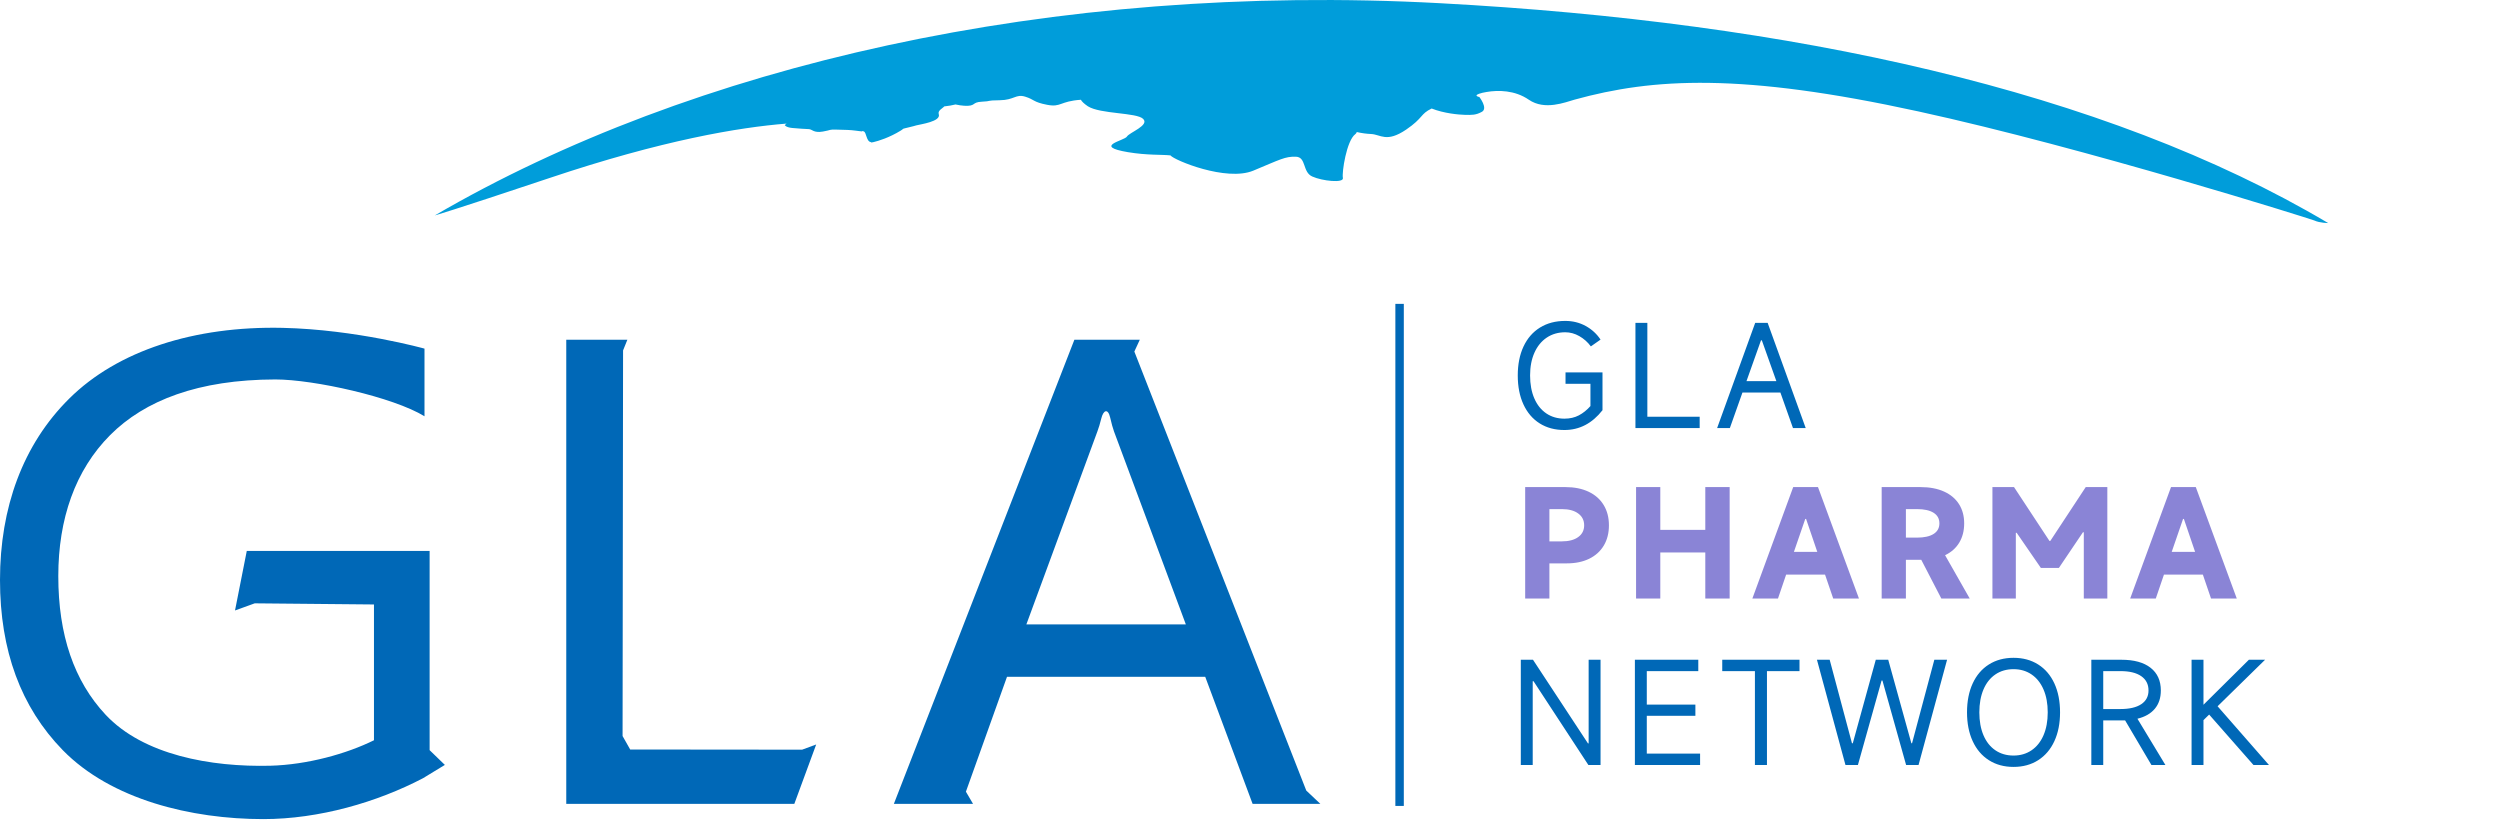 <svg xmlns="http://www.w3.org/2000/svg" xmlns:xlink="http://www.w3.org/1999/xlink" fill="none" version="1.1" width="192.937" height="64" viewBox="0 0 192.937 64"><g><g><g><g><g><path d="M108.339,23.45C108.339,23.45,107.687,23.45,107.687,23.45C107.687,23.45,107.687,62.2,107.687,62.2C107.687,62.2,108.339,62.2,108.339,62.2C108.339,62.2,108.339,23.45,108.339,23.45C108.339,23.45,108.339,23.45,108.339,23.45Z" fill="#0068B7" fill-opacity="1"/></g><g><path d="M111.165,0.249C81.128,-1.378,53.378,5.07,33.554,16.626C33.554,16.626,34.678,16.325,42.386,13.746C51.154,10.804,57.06,9.827,60.702,9.539C60.613,9.614,60.562,9.652,60.562,9.652C60.562,9.652,60.638,9.827,61.137,9.877C61.635,9.915,62.172,9.965,62.428,9.965C62.684,9.978,62.799,10.278,63.502,10.153C64.217,10.028,63.923,9.99,64.55,10.003C65.189,10.015,64.984,10.015,65.406,10.028C65.828,10.04,66.326,10.128,66.493,10.14C66.659,10.14,66.416,10.065,66.659,10.14C66.876,10.215,66.85,10.917,67.208,10.967C67.221,11.004,67.285,11.004,67.413,10.967C67.796,10.879,68.64,10.616,69.496,10.09C69.586,10.04,69.65,9.99,69.701,9.94C69.752,9.927,69.841,9.89,70.084,9.84C70.711,9.677,70.378,9.777,70.711,9.677C71.043,9.589,72.641,9.377,72.449,8.813C72.347,8.525,72.768,8.35,72.871,8.212C73.203,8.175,73.51,8.124,73.74,8.062C73.983,8.112,74.2,8.15,74.417,8.162C75.363,8.212,74.954,7.887,75.772,7.849C76.59,7.812,76.028,7.749,77.153,7.736C78.277,7.724,78.392,7.236,79.121,7.461C79.85,7.686,79.709,7.874,80.808,8.087C81.895,8.3,81.78,7.812,83.416,7.699C83.492,7.837,83.659,7.999,83.953,8.2C84.911,8.813,87.723,8.675,88.222,9.176C88.733,9.677,87.148,10.228,86.969,10.541C86.79,10.854,84.311,11.28,87.046,11.743C88.541,11.993,89.641,11.918,90.331,11.993C90.599,12.356,94.638,14.034,96.722,13.17C98.805,12.306,99.176,12.068,100.007,12.094C100.825,12.118,100.505,13.283,101.272,13.621C102.039,13.972,103.726,14.147,103.637,13.734C103.548,13.308,103.918,10.854,104.596,10.353C104.647,10.316,104.685,10.265,104.71,10.19C105.094,10.278,105.464,10.328,105.797,10.341C106.551,10.366,106.985,11.042,108.519,10.003C109.862,9.089,109.593,8.801,110.488,8.375C111.434,8.751,112.571,8.851,113.044,8.863C113.594,8.876,113.901,8.888,114.373,8.625C114.846,8.35,114.169,7.486,114.169,7.486C114.169,7.486,113.543,7.373,114.412,7.16C114.527,7.135,114.629,7.11,114.731,7.098C115.614,6.948,116.904,6.948,117.991,7.699C119.218,8.538,120.777,7.899,121.531,7.686C127.577,6.021,134.365,5.608,148.054,8.6C161.015,11.43,178.411,16.926,178.603,17.014C179.025,17.214,179.676,17.214,179.676,17.214C162.37,6.948,138.187,1.702,111.165,0.249C111.165,0.249,111.165,0.249,111.165,0.249Z" fill="#009DDA" fill-opacity="1"/></g><g><path d="M101.897,62.037C101.897,62.037,100.811,61.011,100.811,61.011C100.811,61.011,87.543,27.131,87.543,27.131C87.543,27.131,87.965,26.217,87.965,26.217C87.965,26.217,82.916,26.217,82.916,26.217C82.916,26.217,68.984,62.037,68.984,62.037C68.984,62.037,75.093,62.037,75.093,62.037C75.093,62.037,74.544,61.098,74.544,61.098C74.544,61.098,77.714,52.234,77.714,52.234C77.714,52.234,93.014,52.234,93.014,52.234C93.014,52.234,96.669,62.037,96.669,62.037C96.669,62.037,101.897,62.037,101.897,62.037C101.897,62.037,101.897,62.037,101.897,62.037ZM79.209,48.19C79.209,48.19,84.693,33.291,84.693,33.291C84.795,33.015,84.897,32.69,84.987,32.314C85.153,31.625,85.511,31.5,85.677,32.226C85.779,32.677,85.881,33.04,85.971,33.291C85.971,33.291,91.518,48.19,91.518,48.19C91.518,48.19,79.209,48.19,79.209,48.19C79.209,48.19,79.209,48.19,79.209,48.19Z" fill="#0068B7" fill-opacity="1"/></g><g><path d="M61.302,62.037C61.302,62.037,43.701,62.037,43.701,62.037C43.701,62.037,43.701,26.217,43.701,26.217C43.701,26.217,48.418,26.217,48.418,26.217C48.418,26.217,48.085,27.043,48.085,27.043C48.085,27.043,48.047,56.804,48.047,56.804C48.047,56.804,48.635,57.843,48.635,57.843C48.635,57.843,61.903,57.856,61.903,57.856C61.903,57.856,62.989,57.455,62.989,57.455C62.989,57.455,61.302,62.037,61.302,62.037C61.302,62.037,61.302,62.037,61.302,62.037Z" fill="#0068B7" fill-opacity="1"/></g><g><path d="M34.332,59.032C34.166,59.12,32.811,59.971,32.645,60.059C29.104,61.912,24.618,63.214,20.323,63.214C14.763,63.214,8.577,61.712,4.844,57.893C1.611,54.575,0,50.205,0,44.759C0,39.2,1.751,34.317,5.343,30.761C9.062,27.068,14.993,25.152,21.806,25.302C27.481,25.428,32.76,26.905,32.76,26.905C32.76,26.905,32.76,32.126,32.76,32.126C30.357,30.649,24.234,29.284,21.244,29.284C15.313,29.296,11.171,30.899,8.5,33.578C5.803,36.283,4.499,40.051,4.499,44.459C4.499,49.004,5.713,52.559,8.155,55.164C11.069,58.269,16.271,59.208,20.86,59.095C23.723,59.02,26.765,58.168,28.861,57.129C28.861,57.129,28.861,46.65,28.861,46.65C28.861,46.65,19.659,46.562,19.659,46.562C19.659,46.562,18.137,47.113,18.137,47.113C18.137,47.113,19.045,42.518,19.045,42.518C19.045,42.518,33.156,42.518,33.156,42.518C33.156,42.518,33.156,57.893,33.156,57.893C33.156,57.893,34.332,59.032,34.332,59.032C34.332,59.032,34.332,59.032,34.332,59.032Z" fill="#0068B7" fill-opacity="1"/></g></g><g><path d="M120.798,25.643Q119.986,25.643,119.371,26.054Q118.757,26.466,118.42,27.219Q118.084,27.972,118.084,28.976Q118.084,29.991,118.41,30.745Q118.736,31.498,119.334,31.904Q119.932,32.31,120.734,32.31Q121.364,32.31,121.85,32.054Q122.336,31.797,122.742,31.338L122.742,29.618L120.819,29.618L120.819,28.741L123.672,28.741L123.672,31.658Q122.475,33.186,120.734,33.186Q119.633,33.186,118.821,32.673Q118.009,32.16,117.571,31.209Q117.133,30.259,117.133,28.976Q117.133,27.694,117.576,26.743Q118.02,25.793,118.848,25.28Q119.676,24.767,120.798,24.767Q121.663,24.767,122.374,25.157Q123.084,25.547,123.522,26.209L122.774,26.733Q122.411,26.241,121.887,25.942Q121.364,25.643,120.798,25.643ZM127.134,24.916L127.134,32.16L131.172,32.16L131.172,33.037L126.215,33.037L126.215,24.916L127.134,24.916ZM139.356,33.037L138.373,33.037L137.401,30.291L134.474,30.291L133.501,33.037L132.518,33.037L135.457,24.916L136.418,24.916L139.356,33.037ZM135.905,26.263L134.784,29.415L137.091,29.415L135.969,26.263L135.905,26.263ZM118.287,59.037L117.368,59.037L117.368,50.916L118.308,50.916L122.55,57.37L122.603,57.37L122.603,50.916L123.522,50.916L123.522,59.037L122.582,59.037L118.351,52.573L118.287,52.573L118.287,59.037ZM127.091,55.244L127.091,58.16L131.204,58.16L131.204,59.037L126.172,59.037L126.172,50.916L131.065,50.916L131.065,51.793L127.091,51.793L127.091,54.378L130.841,54.378L130.841,55.244L127.091,55.244ZM136.365,59.037L135.435,59.037L135.435,51.793L132.914,51.793L132.914,50.916L138.876,50.916L138.876,51.793L136.365,51.793L136.365,59.037ZM142.423,59.037L140.222,50.916L141.205,50.916L142.925,57.359L142.989,57.359L144.763,50.916L145.724,50.916L147.509,57.359L147.562,57.359L149.282,50.916L150.265,50.916L148.064,59.037L147.103,59.037L145.276,52.519L145.211,52.519L143.384,59.037L142.423,59.037ZM155.394,59.186Q154.304,59.186,153.492,58.668Q152.68,58.15,152.242,57.199Q151.804,56.248,151.804,54.976Q151.804,53.694,152.242,52.743Q152.68,51.793,153.492,51.28Q154.304,50.767,155.394,50.767Q156.483,50.767,157.295,51.28Q158.107,51.793,158.546,52.743Q158.984,53.694,158.984,54.976Q158.984,56.248,158.546,57.199Q158.107,58.15,157.295,58.668Q156.483,59.186,155.394,59.186ZM155.394,58.31Q156.184,58.31,156.783,57.904Q157.381,57.498,157.707,56.745Q158.033,55.992,158.033,54.976Q158.033,53.961,157.707,53.208Q157.381,52.455,156.783,52.049Q156.184,51.643,155.394,51.643Q154.592,51.643,153.994,52.049Q153.396,52.455,153.075,53.208Q152.755,53.961,152.755,54.976Q152.755,55.992,153.075,56.745Q153.396,57.498,153.994,57.904Q154.592,58.31,155.394,58.31ZM167.114,59.037L166.035,59.037L164.005,55.596L163.813,55.596L162.317,55.596L162.317,59.037L161.398,59.037L161.398,50.916L163.717,50.916Q165.181,50.916,165.971,51.536Q166.762,52.156,166.762,53.288Q166.762,54.143,166.297,54.699Q165.832,55.254,164.956,55.468L167.114,59.037ZM163.642,54.72Q164.689,54.72,165.25,54.346Q165.811,53.972,165.811,53.288Q165.811,52.573,165.25,52.183Q164.689,51.793,163.642,51.793L162.317,51.793L162.317,54.72L163.642,54.72ZM175.106,59.037L173.91,59.037L170.491,55.147L170.053,55.575L170.053,59.037L169.134,59.037L169.134,50.916L170.053,50.916L170.053,54.389L173.557,50.916L174.807,50.916L171.142,54.506L175.106,59.037Z" fill="#0068B7" fill-opacity="1"/></g></g></g><g><path d="M120.814,37.591Q121.84,37.591,122.599,37.949Q123.357,38.307,123.763,38.975Q124.169,39.643,124.169,40.54Q124.169,41.438,123.774,42.1Q123.379,42.763,122.647,43.121Q121.915,43.478,120.921,43.478L119.575,43.478L119.575,46.192L117.705,46.192L117.705,37.591L120.814,37.591ZM120.537,41.78Q121.338,41.78,121.797,41.448Q122.257,41.117,122.257,40.54Q122.257,39.963,121.797,39.627Q121.338,39.29,120.537,39.29L119.575,39.29L119.575,41.78L120.537,41.78ZM131.606,40.893L131.606,37.591L133.486,37.591L133.486,46.192L131.606,46.192L131.606,42.634L128.133,42.634L128.133,46.192L126.263,46.192L126.263,37.591L128.133,37.591L128.133,40.893L131.606,40.893ZM143.465,46.192L141.478,46.192L140.847,44.344L137.845,44.344L137.215,46.192L135.238,46.192L138.39,37.591L140.303,37.591L143.465,46.192ZM139.32,40.049L138.444,42.592L140.249,42.592L139.384,40.049L139.32,40.049ZM149.822,46.192L148.273,43.201L147.087,43.201L147.087,46.192L145.217,46.192L145.217,37.591L148.209,37.591Q149.267,37.591,150.025,37.933Q150.784,38.275,151.185,38.906Q151.585,39.536,151.585,40.391Q151.585,41.245,151.206,41.876Q150.827,42.506,150.111,42.848L152.013,46.192L149.822,46.192ZM147.087,39.29L147.087,41.491L147.942,41.491Q148.775,41.491,149.224,41.208Q149.673,40.925,149.673,40.391Q149.673,39.856,149.224,39.573Q148.775,39.29,147.942,39.29L147.087,39.29ZM155.571,46.192L153.765,46.192L153.765,37.591L155.432,37.591L158.167,41.748L158.231,41.748L160.966,37.591L162.633,37.591L162.633,46.192L160.817,46.192L160.817,41.075L160.752,41.075L158.893,43.831L157.504,43.831L155.635,41.117L155.571,41.117L155.571,46.192ZM172.623,46.192L170.636,46.192L170.005,44.344L167.003,44.344L166.372,46.192L164.396,46.192L167.548,37.591L169.46,37.591L172.623,46.192ZM168.477,40.049L167.601,42.592L169.407,42.592L168.541,40.049L168.477,40.049Z" fill="#8A84D6" fill-opacity="1"/></g></g></svg>